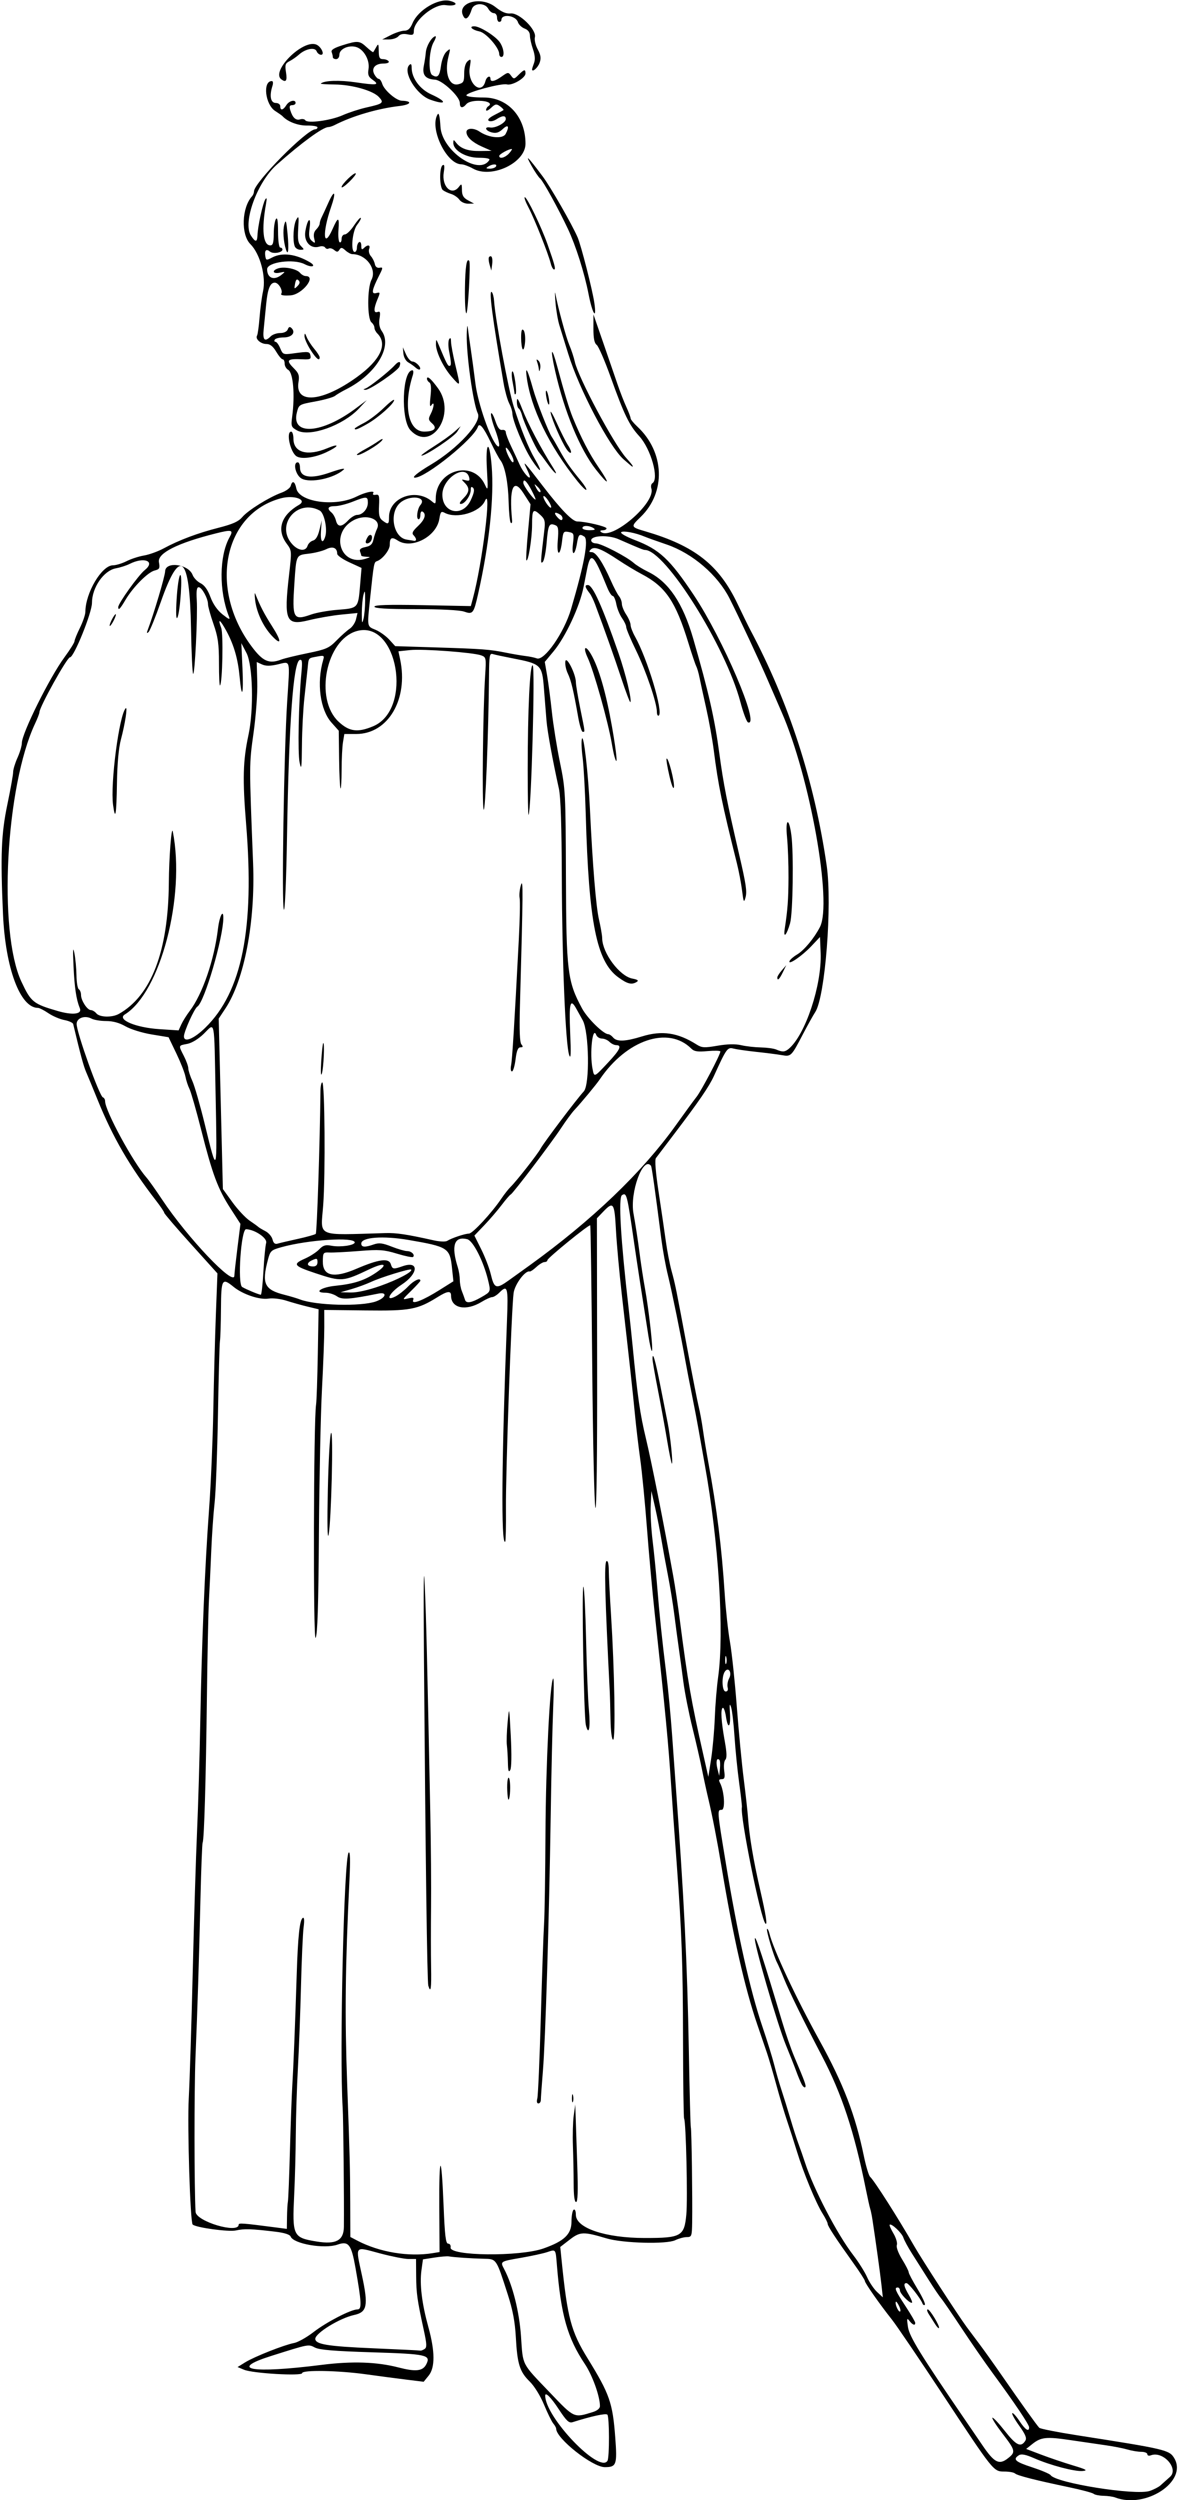 <?xml version="1.0" encoding="UTF-8" standalone="no"?>
<!-- Created with Inkscape (http://www.inkscape.org/) -->

<svg
   xmlns:dc="http://purl.org/dc/elements/1.1/"
   xmlns:cc="http://creativecommons.org/ns#"
   xmlns:rdf="http://www.w3.org/1999/02/22-rdf-syntax-ns#"
   xmlns:svg="http://www.w3.org/2000/svg"
   xmlns="http://www.w3.org/2000/svg"
   xmlns:sodipodi="http://sodipodi.sourceforge.net/DTD/sodipodi-0.dtd"
   xmlns:inkscape="http://www.inkscape.org/namespaces/inkscape"
   id="svg4198"
   version="1.1"
   inkscape:version="0.91 r13725"
   width="504.375"
   height="1069.688"
   viewBox="0 0 504.375 1069.688"
   sodipodi:docname="ComicCharacter367.svg">
  <defs
     id="defs4202" />
  <sodipodi:namedview
     pagecolor="#ffffff"
     bordercolor="#666666"
     borderopacity="1"
     objecttolerance="10"
     gridtolerance="10"
     guidetolerance="10"
     inkscape:pageopacity="0"
     inkscape:pageshadow="2"
     inkscape:window-width="1600"
     inkscape:window-height="837"
     id="namedview4200"
     showgrid="false"
     inkscape:zoom="1.2527023"
     inkscape:cx="252.1875"
     inkscape:cy="810.24837"
     inkscape:window-x="-8"
     inkscape:window-y="-8"
     inkscape:window-maximized="1"
     inkscape:current-layer="svg4198" />
  <path
     style="fill:#000000"
     d="m 477.444,1068.582 c -0.915,-0.35 -3.161,-0.667 -4.991,-0.703 -1.83,-0.037 -3.729,-0.421 -4.219,-0.855 -0.49,-0.434 -5.32,-1.718 -10.734,-2.853 -14.421,-3.024 -21.915,-4.939 -22.922,-5.858 -0.49,-0.447 -2.521,-0.812 -4.514,-0.812 -4.719,0 -4.552,0.208 -26.57,-33.168 -9.906,-15.016 -19.631,-29.346 -21.612,-31.844 -5.358,-6.76 -11.57,-15.626 -11.57,-16.512 0,-0.428 -2.223,-3.882 -4.939,-7.674 -7.57,-10.568 -10.998,-15.806 -10.998,-16.805 0,-0.5 -0.988,-2.483 -2.196,-4.406 -2.837,-4.519 -8.208,-17.512 -10.939,-26.466 -1.18,-3.867 -3.08,-9.773 -4.223,-13.125 -1.143,-3.352 -3.227,-10.312 -4.63,-15.469 -1.404,-5.156 -3.199,-11.273 -3.989,-13.594 -0.791,-2.32 -2.663,-7.805 -4.161,-12.188 -5.357,-15.671 -10.346,-37.669 -15.309,-67.5 -1.859,-11.174 -3.946,-21.924 -5.643,-29.062 -0.797,-3.352 -2.029,-9.047 -2.739,-12.656 -0.71,-3.609 -2.547,-11.625 -4.082,-17.812 -1.535,-6.188 -3.284,-15.047 -3.886,-19.688 -0.603,-4.641 -1.492,-11.18 -1.976,-14.531 -0.484,-3.352 -1.329,-9.68 -1.877,-14.062 -0.548,-4.383 -1.781,-11.977 -2.739,-16.875 -0.958,-4.898 -2.229,-11.859 -2.824,-15.469 -0.595,-3.609 -1.796,-9.727 -2.668,-13.594 l -1.587,-7.031 -0.298,6.094 c -0.164,3.352 0.194,10.102 0.796,15 0.602,4.898 1.471,13.547 1.931,19.219 1.047,12.904 2.097,22.997 3.953,37.969 0.799,6.445 1.918,18.258 2.488,26.25 0.569,7.992 1.207,16.852 1.417,19.688 3.698,49.93 5.06,77.274 5.742,115.312 0.319,17.789 0.705,32.555 0.858,32.814 0.312,0.526 0.733,30.755 0.565,40.546 -0.103,5.984 -0.229,6.328 -2.308,6.328 -1.21,0 -3.425,0.596 -4.922,1.325 -3.712,1.807 -22.424,1.314 -29.441,-0.776 -9.907,-2.951 -11.295,-2.903 -15.762,0.547 l -4.043,3.122 0.568,5.625 c 2.504,24.773 4.032,30.515 11.228,42.187 9.353,15.171 10.642,18.874 11.754,33.75 0.87,11.642 0.512,12.656 -4.465,12.656 -5.316,0 -20.842,-12.263 -20.842,-16.462 0,-0.404 -0.555,-1.4 -1.234,-2.214 -0.679,-0.814 -2.458,-4.433 -3.954,-8.043 -1.577,-3.807 -4.156,-7.972 -6.14,-9.918 -4.288,-4.206 -5.302,-7.439 -5.936,-18.928 -0.366,-6.632 -1.316,-11.676 -3.442,-18.281 -5.031,-15.627 -4.738,-15.198 -10.451,-15.331 -5.31,-0.123 -12.501,-0.61 -14.781,-1.001 -0.773,-0.132 -3.586,0.099 -6.251,0.515 l -4.845,0.756 -0.636,4.626 c -0.828,6.017 0.168,14.261 2.927,24.232 2.907,10.506 2.949,17.449 0.128,20.922 l -2.105,2.591 -7.5,-0.924 c -4.125,-0.508 -11.93,-1.538 -17.344,-2.289 -11.773,-1.632 -27.188,-1.905 -27.188,-0.482 0,1.334 -21.101,0.118 -24.843,-1.431 l -2.813,-1.165 3.281,-2.032 c 3.926,-2.431 16.738,-7.491 20.923,-8.263 1.641,-0.303 5.377,-2.398 8.302,-4.657 5.63,-4.347 16.049,-9.718 18.854,-9.719 1.895,-8.4e-4 1.751,-2.935 -0.877,-17.813 -1.771,-10.024 -2.958,-11.558 -7.674,-9.908 -5.641,1.973 -18.886,-0.315 -20.097,-3.471 -0.324,-0.844 -2.702,-1.598 -6.456,-2.048 -10.321,-1.237 -13.348,-1.334 -16.96,-0.542 -3.14,0.688 -17.034,-1.201 -18.514,-2.518 -1.071,-0.952 -2.338,-41.987 -1.673,-54.169 0.394,-7.219 1.157,-31.477 1.694,-53.906 0.537,-22.43 1.368,-49.43 1.845,-60 0.477,-10.57 1.103,-31.875 1.391,-47.344 0.637,-34.269 1.955,-65.966 3.779,-90.938 0.754,-10.312 1.563,-29.297 1.799,-42.188 0.236,-12.891 0.73,-31.311 1.097,-40.934 L 93.101,544.852 81.707,532.229 C 75.44,525.287 70.312,519.299 70.312,518.922 c 0,-0.377 -1.582,-2.73 -3.516,-5.23 C 55.558,499.161 48.294,486.641 41.808,470.625 c -1.984,-4.898 -4.204,-10.272 -4.934,-11.942 -1.092,-2.498 -2.484,-7.656 -5.537,-20.518 -0.138,-0.579 -1.83,-1.35 -3.761,-1.712 -1.931,-0.362 -5.016,-1.681 -6.855,-2.931 C 18.882,432.272 16.875,431.25 16.261,431.25 8.645,431.25 2.311,414.301 1.285,391.182 0.16,365.823 0.523,356.795 3.18,344.073 4.525,337.634 5.625,331.457 5.625,330.347 c 0,-1.11 0.834,-3.857 1.854,-6.104 1.02,-2.248 1.864,-5.101 1.875,-6.341 0.038,-4.215 11.887,-28.038 18.231,-36.655 2.36,-3.205 4.303,-6.309 4.319,-6.896 0.016,-0.588 1.067,-3.178 2.335,-5.756 1.268,-2.578 2.31,-5.645 2.314,-6.814 0.033,-8.129 7.024,-19.904 11.817,-19.904 1.281,0 3.894,-0.793 5.807,-1.763 1.913,-0.969 5.281,-2.063 7.485,-2.43 2.204,-0.367 6.001,-1.742 8.438,-3.056 6.607,-3.563 14.513,-6.531 23.5,-8.823 6.082,-1.551 8.548,-2.664 10.166,-4.587 2.427,-2.884 11.514,-8.533 16.761,-10.42 1.934,-0.695 3.71,-2.003 3.948,-2.905 0.653,-2.484 1.788,-1.968 2.399,1.09 1.179,5.896 16.782,8.011 25.758,3.491 3.75,-1.888 7.978,-2.775 7.196,-1.509 -0.396,0.64 -9e-5,0.924 1.032,0.741 1.458,-0.259 1.641,0.346 1.427,4.702 -0.194,3.936 0.118,5.275 1.468,6.298 2.467,1.87 2.808,1.691 2.808,-1.474 0,-8.37 11.483,-12.568 18.359,-6.712 1.502,1.279 1.641,1.184 1.641,-1.129 0,-12.367 16.067,-16.893 21.089,-5.94 1.294,2.822 1.348,2.39 0.828,-6.59 -0.691,-11.934 1.047,-13.271 2.023,-1.557 1.122,13.475 -0.987,33.439 -5.788,54.785 -1.9,8.448 -2.262,8.906 -6.004,7.602 -1.86,-0.648 -9.958,-1.064 -20.726,-1.064 -12.406,0 -17.673,-0.313 -17.673,-1.049 0,-0.754 5.806,-0.936 20.637,-0.648 l 20.637,0.401 0.906,-3.363 c 4.009,-14.889 8.16,-48.533 5.138,-41.643 -2.145,4.89 -12.13,7.829 -17.264,5.081 -1.467,-0.785 -1.775,-0.431 -2.26,2.608 -1.218,7.617 -11.876,13.148 -17.824,9.251 -2.591,-1.698 -3.407,-1.241 -3.407,1.905 0,2.186 -3.159,6.167 -5.519,6.953 -1.234,0.411 -1.312,0.841 -2.902,16.014 -1.288,12.294 -1.377,11.788 2.342,13.342 1.813,0.757 4.45,2.64 5.859,4.183 l 2.563,2.805 17.344,0.542 c 20.138,0.629 23.121,0.853 30.036,2.25 2.816,0.569 6.597,1.214 8.402,1.433 1.805,0.219 3.973,0.673 4.818,1.008 3.183,1.265 11.693,-10.955 14.676,-21.073 5.733,-19.446 7.619,-29.813 5.652,-31.06 -2.077,-1.317 -2.457,-0.959 -3.114,2.93 -0.919,5.439 -2.361,5.579 -1.72,0.166 0.514,-4.337 0.415,-4.611 -1.811,-5.036 -2.177,-0.416 -2.389,-0.138 -2.822,3.7 -0.777,6.894 -2.422,6.894 -1.868,-4e-5 0.411,-5.114 0.239,-6.129 -1.123,-6.652 -2.585,-0.992 -2.999,-0.138 -3.646,7.518 -0.337,3.99 -1.076,7.695 -1.642,8.234 -1.028,0.979 -1.003,0.453 0.642,-13.446 0.468,-3.952 0.25,-4.855 -1.583,-6.562 -3.212,-2.992 -3.647,-2.507 -3.647,4.068 0,5.811 -1.643,16.059 -2.446,15.256 -0.213,-0.213 0.101,-5.699 0.698,-12.19 l 1.086,-11.802 -3.048,-4.75 c -4.319,-6.731 -6.152,-2.354 -4.856,11.599 0.093,0.999 -0.156,1.493 -0.552,1.096 -0.397,-0.397 -0.809,-4.378 -0.916,-8.848 -0.202,-8.412 -1.613,-15.531 -3.56,-17.971 -0.617,-0.773 -2.484,-4.249 -4.149,-7.724 -3.082,-6.433 -4.82,-8.491 -5.484,-6.496 -1.695,5.084 -22.322,21.72 -26.932,21.72 -1.535,0 1.162,-2.202 6.847,-5.59 11.527,-6.87 21.889,-18.147 20.089,-21.865 -2.015,-4.162 -4.96,-25.196 -4.753,-33.951 0.073,-3.094 0.276,-4.359 0.452,-2.812 0.175,1.547 0.73,5.555 1.233,8.906 0.503,3.352 1.414,10.102 2.025,15 1.053,8.444 6.349,23.708 9.223,26.581 1.605,1.605 1.184,-1.595 -0.967,-7.342 -1.071,-2.864 -1.775,-5.727 -1.562,-6.363 0.212,-0.636 1.027,0.742 1.811,3.062 1.009,2.985 1.877,4.138 2.969,3.943 0.849,-0.152 1.543,0.293 1.543,0.988 0,0.695 0.998,3.35 2.217,5.9 1.22,2.55 2.899,6.161 3.733,8.024 1.392,3.111 4.362,6.597 4.362,5.119 0,-0.347 -0.654,-1.98 -1.453,-3.63 -1.767,-3.651 -1.093,-2.916 7.078,7.708 7.762,10.093 12.618,15.073 14.695,15.073 3.461,0 12.493,2.127 12.493,2.942 0,0.444 -0.703,0.808 -1.562,0.808 -0.859,0 -1.305,0.258 -0.99,0.573 4.293,4.293 23.733,-12.205 21.748,-18.457 -0.287,-0.905 -0.083,-1.916 0.453,-2.248 2.963,-1.831 -0.625,-14.636 -5.638,-20.12 -4.299,-4.702 -6.439,-9.126 -12.275,-25.372 -2.501,-6.961 -5.18,-13.125 -5.954,-13.697 -0.999,-0.739 -1.404,-2.78 -1.395,-7.031 l 0.013,-5.99 4.218,12.188 c 2.32,6.703 5.079,14.719 6.131,17.812 1.052,3.094 2.734,7.413 3.738,9.599 1.004,2.186 1.825,4.365 1.825,4.842 0,0.478 1.285,2.064 2.855,3.526 11.751,10.938 12.383,28.111 1.425,38.701 -4.332,4.186 -4.299,4.284 2.048,6.142 21.114,6.182 31.518,14.356 39.434,30.983 2.198,4.617 4.671,9.66 5.496,11.207 16.491,30.937 27.468,64.779 32.688,100.781 2.43,16.761 -0.65,56.267 -4.889,62.713 -0.884,1.344 -3.259,5.607 -5.277,9.474 -4.97,9.521 -5.095,9.645 -9.04,8.953 -1.833,-0.321 -6.708,-0.945 -10.833,-1.385 -4.125,-0.441 -8.573,-1.082 -9.885,-1.425 -2.544,-0.666 -3.013,-0.007 -8.319,11.67 -2.079,4.576 -6.517,11.05 -17.15,25.018 -3.758,4.937 -7.228,9.515 -7.71,10.172 -0.56,0.763 -0.139,6.051 1.167,14.643 1.124,7.397 2.506,16.823 3.072,20.948 0.566,4.125 1.666,9.82 2.445,12.656 1.617,5.886 1.919,7.38 6.927,34.219 2.02,10.828 4.135,21.586 4.7,23.906 0.565,2.32 1.376,6.75 1.804,9.844 0.427,3.094 1.477,9.422 2.333,14.062 3.64,19.743 5.716,36.358 6.97,55.781 0.449,6.961 1.467,16.34 2.261,20.841 0.794,4.502 2.115,16.947 2.935,27.656 0.82,10.709 2.163,24.744 2.985,31.19 0.822,6.445 1.643,13.828 1.824,16.406 0.556,7.923 2.28,18.21 5.132,30.619 2.557,11.127 3.277,15.712 2.318,14.753 -2.047,-2.047 -10.937,-46.046 -10.067,-49.822 0.089,-0.385 -0.434,-5.026 -1.163,-10.312 -0.728,-5.287 -1.627,-14.218 -1.996,-19.846 -0.37,-5.628 -1.036,-11.324 -1.48,-12.656 -0.603,-1.809 -0.724,-1.169 -0.481,2.527 0.405,6.153 -0.844,7.315 -1.703,1.585 -0.349,-2.325 -0.973,-4.018 -1.388,-3.761 -0.974,0.602 -0.651,5.793 0.894,14.367 0.865,4.805 0.936,7.123 0.238,7.821 -0.548,0.548 -0.772,2.635 -0.501,4.656 0.401,2.991 0.204,3.663 -1.071,3.663 -1.192,0 -1.358,0.389 -0.7,1.641 1.832,3.485 2.318,11.484 0.698,11.484 -1.987,0 -1.987,-9.4e-4 1.778,22.82 5.014,30.394 10.425,54.555 15.675,69.993 2.017,5.93 4.299,13.312 5.071,16.406 0.772,3.094 2.176,7.945 3.119,10.781 0.943,2.836 2.646,8.32 3.785,12.188 1.138,3.867 2.702,8.719 3.475,10.781 0.773,2.062 2.022,5.648 2.776,7.969 3.667,11.29 13.739,30.592 20.664,39.603 2.276,2.961 4.938,7.191 5.915,9.4 0.977,2.209 2.893,5.059 4.259,6.335 l 2.482,2.318 -0.626,-5.625 c -0.55,-4.943 -2.339,-17.862 -3.831,-27.656 -0.275,-1.805 -0.698,-3.863 -0.941,-4.573 -0.243,-0.711 -1.089,-4.507 -1.882,-8.438 -4.983,-24.714 -10.256,-40.694 -18.812,-57.009 -7.514,-14.328 -14.109,-27.765 -16.247,-33.105 -1.136,-2.836 -2.474,-5.927 -2.975,-6.868 -1.399,-2.632 -4.74,-13.884 -4.264,-14.36 0.232,-0.232 0.691,0.652 1.021,1.965 1.76,7.014 11.267,27.313 21.374,45.64 10.328,18.727 15.415,31.958 19.055,49.56 0.906,4.383 2.116,8.391 2.688,8.906 1.793,1.617 12.049,17.712 18.816,29.531 3.308,5.777 18.781,29.629 22.503,34.688 1.328,1.805 3.849,5.18 5.602,7.5 1.753,2.32 5.966,8.227 9.362,13.125 8.443,12.18 15.168,21.569 16.138,22.529 0.444,0.44 7.768,1.886 16.276,3.213 37.947,5.92 39.436,6.272 41.534,9.823 5.828,9.867 -12.206,21.799 -25.34,16.767 z m 14.838,-2.786 c 1.753,-0.594 3.82,-1.66 4.593,-2.37 0.773,-0.71 2.605,-2.349 4.07,-3.642 3.936,-3.477 -2.962,-11.229 -8.203,-9.218 -0.82,0.315 -1.492,0.105 -1.492,-0.465 0,-0.571 -1.163,-1.038 -2.584,-1.038 -1.421,0 -4.058,-0.435 -5.859,-0.967 -1.801,-0.532 -6.017,-1.357 -9.369,-1.835 -3.352,-0.477 -10.156,-1.47 -15.122,-2.206 -10.308,-1.528 -12.591,-1.295 -16.298,1.661 l -2.654,2.116 6.49,2.461 c 3.57,1.353 9.654,3.412 13.522,4.574 5.728,1.721 6.51,2.167 4.219,2.402 -3.334,0.343 -13.932,-2.446 -20.901,-5.501 -3.498,-1.534 -5.387,-1.908 -6.401,-1.269 -2.8,1.766 -1.677,2.809 5.563,5.165 4.028,1.311 7.614,2.828 7.969,3.371 2.197,3.369 36.396,8.813 42.458,6.76 z m -232.182,-12.891 c 0.878,-1.42 0.831,-18.914 -0.053,-19.75 -0.695,-0.657 -6.641,0.631 -14.894,3.228 -1.538,0.484 -2.611,-0.523 -5.917,-5.552 -3.337,-5.076 -5.798,-7.535 -5.798,-5.794 0,9.215 23.202,33.466 26.662,27.868 z m 171.493,-1.097 c 3.347,-2.633 3.197,-3.302 -2.361,-10.54 -2.657,-3.46 -4.608,-6.515 -4.335,-6.787 0.273,-0.273 2.685,2.29 5.361,5.695 4.873,6.201 6.859,7.14 8.749,4.138 0.699,-1.111 0.067,-2.664 -2.594,-6.368 -1.936,-2.694 -3.288,-5.13 -3.004,-5.414 0.283,-0.283 1.657,1.211 3.054,3.321 2.51,3.792 4.164,4.877 4.164,2.729 0,-1.193 -6.266,-10.507 -15.655,-23.268 -3.225,-4.383 -9.21,-13.031 -13.301,-19.219 -4.091,-6.188 -8.003,-11.89 -8.694,-12.673 -0.691,-0.782 -3.114,-4.368 -5.384,-7.969 -2.27,-3.6 -5.481,-8.667 -7.136,-11.258 -1.654,-2.592 -3.302,-5.639 -3.662,-6.772 -0.637,-2.007 -5.154,-6.249 -5.881,-5.522 -0.2,0.2 0.541,1.897 1.647,3.771 1.106,1.874 1.75,4.086 1.432,4.916 -0.335,0.874 0.61,3.44 2.246,6.1 1.554,2.525 2.825,5.015 2.825,5.532 0,0.517 1.698,3.735 3.773,7.151 2.075,3.416 3.494,6.467 3.153,6.78 -0.341,0.313 -0.799,0.069 -1.018,-0.541 -0.773,-2.157 -5.932,-8.733 -6.851,-8.733 -1.419,0 -1.128,1.436 1.036,5.103 1.082,1.834 1.637,3.335 1.232,3.335 -1.252,0 -5.075,-4.008 -5.075,-5.32 0,-0.684 -0.422,-1.243 -0.938,-1.243 -1.606,0 -1.071,1.29 3.281,7.917 2.32,3.533 4.219,6.782 4.219,7.222 0,1.295 -1.106,0.918 -2.474,-0.842 -1.108,-1.427 -1.194,-1.091 -0.655,2.578 0.605,4.126 5.421,11.942 24.84,40.312 3,4.383 6.171,9.023 7.047,10.312 5.108,7.517 7.151,8.553 10.96,5.557 z m -31.224,-57.396 c -0.704,-1.137 -1.897,-3.016 -2.65,-4.176 -0.754,-1.16 -0.978,-2.109 -0.498,-2.109 0.951,0 5.387,7.394 4.793,7.988 -0.2,0.2 -0.94,-0.566 -1.644,-1.702 z m -146.54,37.637 c 1.884,-0.583 3.047,-1.556 3.047,-2.549 0,-4.182 -3.226,-13.163 -6.477,-18.031 -7.45,-11.157 -10.189,-20.81 -11.94,-42.093 -0.6,-7.287 -0.385,-6.998 -4.255,-5.731 -1.71,0.56 -6.634,1.63 -10.941,2.378 -9.24,1.604 -9.149,1.543 -7.364,4.929 3.624,6.875 6.453,18.177 7.172,28.657 0.88,12.826 0.066,11.231 12.242,23.973 10.692,11.188 10.302,11.01 18.516,8.467 z m -116.035,-20.197 c 12.989,-1.637 23.595,-1.276 32.829,1.117 7.461,1.933 10.416,1.585 11.918,-1.405 1.989,-3.96 0.187,-4.352 -23.324,-5.081 -16.105,-0.499 -22.43,-1.027 -24.382,-2.036 -2.839,-1.468 -2.402,-1.552 -18.584,3.552 -18.678,5.891 -8.734,7.67 21.543,3.854 z m 43.958,-6.755 c 1.076,-0.682 1.025,-1.999 -0.321,-8.189 -2.805,-12.903 -3.192,-15.653 -3.249,-23.079 l -0.056,-7.266 -3.198,0 c -1.759,0 -7.281,-1.087 -12.272,-2.415 -11.102,-2.955 -10.5,-3.706 -7.653,9.552 2.753,12.822 2.198,15.609 -3.345,16.806 C 145.49,991.836 135,998.266 135,1000.715 c 0,2.363 5.227,3.216 24.844,4.055 10.828,0.463 19.898,0.908 20.156,0.99 0.258,0.082 1.046,-0.217 1.751,-0.664 z M 385,986.787 c -0.591,-1.251 -1.222,-2.127 -1.404,-1.946 -0.582,0.582 0.876,4.221 1.691,4.221 0.432,0 0.303,-1.024 -0.288,-2.276 z m -199.73,-22.726 2.926,-0.474 -0.113,-19.091 c -0.138,-23.251 0.912,-23.904 1.828,-1.137 0.536,13.326 0.932,16.641 1.983,16.641 0.728,0 1.191,0.726 1.038,1.629 -0.622,3.679 29.577,4.002 39.753,0.425 8.916,-3.134 12.003,-6.088 12.003,-11.485 0,-2.486 0.422,-4.782 0.938,-5.1 0.544,-0.336 0.938,0.579 0.938,2.181 0,5.68 12.632,9.927 29.531,9.928 15.605,0 16.891,-0.726 17.764,-10.037 0.625,-6.67 -0.143,-39.771 -0.953,-41.082 -0.219,-0.355 -0.428,-15.769 -0.463,-34.255 -0.062,-32.039 -0.539,-45.261 -2.705,-74.86 -0.528,-7.219 -1.161,-15.867 -1.406,-19.219 -0.245,-3.352 -0.681,-9.68 -0.968,-14.062 -1.2,-18.317 -2.379,-30.661 -7.028,-73.594 -1.005,-9.281 -2.505,-25.734 -3.332,-36.562 -0.827,-10.828 -2.123,-24.117 -2.88,-29.531 -0.756,-5.414 -1.78,-14.062 -2.274,-19.219 -0.915,-9.541 -2.221,-21.462 -5.644,-51.485 -1.053,-9.238 -2.171,-21.578 -2.484,-27.422 -0.627,-11.693 -1.088,-12.354 -5.448,-7.803 l -2.703,2.822 0.099,63.038 c 0.06,38.221 -0.233,62.185 -0.744,60.871 -0.464,-1.192 -1.079,-28.809 -1.366,-61.373 -0.287,-32.563 -0.664,-59.348 -0.838,-59.522 -0.498,-0.498 -18.345,14.008 -18.345,14.91 0,0.444 -0.553,0.808 -1.229,0.808 -0.676,0 -2.25,0.949 -3.498,2.109 -1.247,1.16 -2.524,2.027 -2.836,1.926 -1.864,-0.602 -6.394,5.433 -6.908,9.202 -0.912,6.692 -3.42,77.001 -3.284,92.062 0.069,7.641 -0.071,14.089 -0.312,14.33 -1.836,1.836 -1.537,-35.391 0.758,-94.551 0.563,-14.505 0.274,-15.545 -3.317,-11.953 -1.031,1.031 -2.402,1.877 -3.047,1.879 -0.645,0.002 -2.648,0.905 -4.453,2.006 -6.724,4.103 -13.125,2.812 -13.125,-2.648 0,-2.18 -1.524,-2.016 -5.76,0.62 -8.643,5.379 -11.776,5.958 -30.996,5.719 l -17.537,-0.217 0.016,7.422 c 0.009,4.082 -0.438,16.031 -0.994,26.555 -0.555,10.523 -1.144,38.346 -1.308,61.829 -0.217,31.075 -0.604,43.195 -1.422,44.531 -1.079,1.763 -0.88,-93.343 0.21,-99.92 0.217,-1.309 0.547,-11.002 0.733,-21.54 l 0.339,-19.16 -4.688,-1.127 c -2.578,-0.62 -6.678,-1.766 -9.11,-2.547 -2.474,-0.794 -5.846,-1.189 -7.651,-0.896 -3.795,0.616 -11.026,-1.815 -14.951,-5.026 -4.925,-4.03 -5.311,-3.364 -5.397,9.316 -0.043,6.316 -0.238,12.539 -0.434,13.828 -0.196,1.289 -0.583,15.576 -0.862,31.75 -0.278,16.173 -0.921,33.048 -1.427,37.5 -0.507,4.452 -1.156,13.789 -1.443,20.75 -0.287,6.961 -0.733,16.453 -0.991,21.094 -0.258,4.641 -0.649,23.414 -0.869,41.719 -0.42,34.926 -1.181,60.769 -1.819,61.801 -0.208,0.336 -0.623,10.932 -0.922,23.546 -0.668,28.143 -1.258,46.966 -2.148,68.403 -0.569,13.728 -0.541,56.319 0.043,66.08 0.246,4.11 18.449,9.512 18.449,5.475 0,-0.786 1.683,-0.661 15.703,1.166 l 4.922,0.642 0.072,-5.041 c 0.04,-2.773 0.214,-5.789 0.389,-6.702 0.174,-0.913 0.567,-10.828 0.873,-22.031 0.306,-11.204 0.755,-23.534 0.997,-27.402 0.476,-7.591 1.213,-26.132 1.9,-47.812 0.514,-16.208 1.269,-23.25 2.58,-24.06 0.644,-0.398 0.767,0.937 0.367,3.997 -0.33,2.527 -0.834,13.876 -1.12,25.22 -0.285,11.344 -0.881,27.164 -1.324,35.156 -0.443,7.992 -0.846,20.648 -0.896,28.125 -0.05,7.477 -0.36,19.132 -0.689,25.901 -0.861,17.72 -0.532,18.403 9.657,20.061 8.263,1.345 11.554,-0.442 11.618,-6.305 0.125,-11.596 -0.23,-46.303 -0.522,-50.907 -1.425,-22.519 0.567,-107.247 2.568,-109.219 0.643,-0.634 0.753,3.162 0.338,11.719 -1.812,37.364 -2.037,57.919 -0.961,87.656 1.097,30.312 1.24,35.918 1.29,50.367 l 0.051,14.742 3.047,1.591 c 9.451,4.937 21.919,6.999 32.222,5.33 z m 60.348,-29.608 c -0.004,-4.254 -0.146,-11.531 -0.316,-16.172 -0.17,-4.641 -0.012,-10.547 0.351,-13.125 l 0.66,-4.688 0.166,5.156 c 0.091,2.836 0.4,12.223 0.687,20.859 0.368,11.104 0.219,15.703 -0.509,15.703 -0.665,0 -1.033,-2.742 -1.038,-7.734 z m -15.565,-36.562 c 0.321,-1.16 1.001,-16.875 1.512,-34.922 0.51,-18.047 1.133,-35.977 1.382,-39.844 0.25,-3.867 0.522,-21.375 0.605,-38.906 0.138,-29.186 1.913,-64.737 3.297,-66.031 0.313,-0.293 0.315,5.374 0.004,12.593 -0.311,7.219 -0.788,27.891 -1.06,45.938 -0.665,44.131 -2.248,95.977 -3.339,109.38 -0.49,6.018 -0.89,11.608 -0.89,12.422 0,0.814 -0.471,1.479 -1.047,1.479 -0.634,0 -0.816,-0.833 -0.463,-2.109 z m 14.818,-0.234 c 0.019,-1.547 0.229,-2.066 0.467,-1.154 0.238,0.912 0.222,2.178 -0.035,2.812 -0.257,0.635 -0.451,-0.112 -0.432,-1.658 z m -61.485,-48.047 c -0.499,-1.667 -1.193,-53.904 -1.866,-140.391 -0.236,-30.32 -0.11,-41.639 0.344,-30.938 0.657,15.485 0.965,28.147 2.385,97.969 0.267,13.148 0.408,31.078 0.313,39.844 -0.095,8.766 -0.088,20.262 0.016,25.547 0.182,9.249 -0.149,11.457 -1.192,7.969 z m 34.029,-80.625 c -0.451,-3.694 -0.301,-7.964 0.291,-8.33 0.403,-0.249 0.732,1.682 0.732,4.29 0,3.9 -0.702,6.672 -1.023,4.04 z m 0.051,-14.766 c -0.05,-2.578 -0.25,-5.953 -0.443,-7.5 -0.193,-1.547 -0.046,-5.977 0.326,-9.844 0.674,-7.001 0.68,-6.976 1.349,5.948 0.412,7.95 0.321,13.58 -0.234,14.531 -0.675,1.156 -0.93,0.356 -0.998,-3.135 z m 43.934,-18.516 c -0.09,-4.77 -0.228,-9.938 -0.306,-11.484 -2.112,-41.462 -2.47,-55.592 -1.422,-56.24 0.596,-0.368 0.966,1.105 0.985,3.919 0.017,2.48 0.449,11.048 0.961,19.04 1.493,23.339 2.003,53.438 0.905,53.438 -0.573,0 -1.025,-3.494 -1.122,-8.672 z m -10.555,2.409 c -0.869,-3.541 -1.857,-60.001 -1.036,-59.214 0.354,0.339 0.867,10.675 1.139,22.969 0.272,12.293 0.817,25.727 1.211,29.852 0.715,7.49 -0.086,11.393 -1.314,6.394 z M 140.369,637.5 c 0.277,-12.633 0.893,-23.602 1.369,-24.375 1.078,-1.753 0.11,38.249 -1.055,43.594 -0.499,2.289 -0.621,-5.198 -0.314,-19.219 z M 306.045,735 c 0.202,-5.414 0.842,-13.219 1.422,-17.344 2.688,-19.098 0.247,-58.031 -5.703,-90.938 -1.025,-5.672 -2.243,-12.533 -2.705,-15.246 -0.462,-2.713 -1.71,-9.253 -2.773,-14.531 -1.063,-5.279 -2.342,-11.918 -2.843,-14.754 -1.878,-10.632 -5.788,-29.775 -7.468,-36.562 -0.957,-3.867 -2.226,-10.828 -2.82,-15.469 -2.686,-21.004 -4.08,-30.893 -4.418,-31.329 -3.367,-4.356 -9.147,11.365 -7.499,20.395 0.815,4.467 1.964,11.919 2.553,16.56 0.589,4.641 1.649,11.602 2.356,15.469 1.642,8.982 3.572,26.218 3.001,26.79 -0.241,0.241 -0.922,-2.63 -1.514,-6.379 -2.977,-18.853 -4.876,-31.219 -6.229,-40.567 -2.926,-20.222 -3.114,-20.949 -5.092,-19.726 -1.62,1.001 -0.569,18.936 2.832,48.32 0.507,4.383 1.29,11.766 1.74,16.406 2.085,21.518 3.15,28.911 5.671,39.375 2.384,9.895 7.689,36.596 11.734,59.062 0.743,4.125 2.005,12.562 2.804,18.75 3.386,26.198 4.824,34.442 10.018,57.401 l 2.169,9.589 1.198,-7.714 c 0.659,-4.243 1.363,-12.143 1.565,-17.558 z M 285.607,616.172 c -0.924,-5.543 -2.705,-15.28 -3.956,-21.638 -1.252,-6.358 -2.276,-12.229 -2.276,-13.047 0,-3.63 1.199,0.41 3.306,11.137 1.252,6.377 2.7,13.704 3.217,16.282 1.128,5.627 2.332,17.344 1.781,17.344 -0.216,0 -1.148,-4.535 -2.073,-10.078 z m 22.428,136.863 c -1.16,-1.16 -1.611,0.74 -0.878,3.695 l 0.773,3.114 0.32,-3.137 c 0.176,-1.725 0.079,-3.378 -0.215,-3.672 z m 3.512,-31.064 c -0.256,-0.979 0.034,-2.711 0.643,-3.851 1.377,-2.572 -0.396,-5.182 -1.902,-2.8 -1.425,2.254 -1.128,8.43 0.406,8.43 0.833,0 1.147,-0.655 0.853,-1.779 z m -0.585,-12.969 c -0.238,-0.912 -0.448,-0.393 -0.467,1.154 -0.019,1.547 0.175,2.293 0.432,1.658 0.257,-0.635 0.272,-1.9 0.035,-2.812 z M 160.94,556.853 c 4.306,-1.516 5.122,-4.176 1.029,-3.353 -12.374,2.488 -15.509,2.692 -17.706,1.153 -1.199,-0.84 -3.388,-1.528 -4.863,-1.528 -5.267,0 -2.029,-2.331 4.111,-2.96 8.109,-0.83 12.676,-2.317 17.671,-5.754 5.256,-3.616 3.453,-4.413 -3.02,-1.335 -11.276,5.361 -11.915,5.408 -23.121,1.684 -9.322,-3.098 -9.877,-3.86 -4.522,-6.212 2.206,-0.969 4.958,-2.745 6.116,-3.948 1.727,-1.794 2.695,-2.075 5.391,-1.57 3.716,0.697 9.848,-0.195 9.848,-1.433 0,-2.437 -20.047,-1.133 -31.406,2.044 -4.426,1.238 -4.749,1.543 -5.784,5.476 -2.683,10.192 -1.452,12.747 7.19,14.913 2.32,0.582 5.273,1.464 6.562,1.961 6.733,2.596 26.118,3.11 32.503,0.862 z m 27.297,-4.927 5.894,-3.7 -0.61,-5.753 c -0.903,-8.516 -1.697,-9.026 -18.55,-11.924 -10.953,-1.883 -20.284,-1.182 -20.284,1.526 0,1.614 1.505,1.722 5.343,0.384 2.257,-0.787 3.768,-0.603 7.675,0.938 2.675,1.054 5.667,1.917 6.649,1.917 1.831,0 3.425,1.596 2.508,2.513 -0.282,0.282 -3.383,-0.354 -6.891,-1.414 -5.616,-1.697 -7.554,-1.834 -16.222,-1.143 -5.414,0.431 -11.109,0.723 -12.656,0.649 -2.687,-0.129 -2.815,0.039 -2.87,3.758 -0.093,6.328 4.66,7.379 14.41,3.188 9.494,-4.081 13.837,-4.677 14.682,-2.015 0.72,2.27 1.048,2.329 5.096,0.918 7.084,-2.47 6.783,3.163 -0.421,7.877 -5.25,3.435 -7.374,7.522 -2.619,5.039 1.463,-0.764 3.899,-2.692 5.413,-4.285 2.4,-2.524 5.215,-3.834 5.215,-2.426 0,0.258 -1.793,2.222 -3.984,4.364 -3.881,3.794 -3.915,3.877 -1.288,3.233 2.157,-0.529 2.59,-0.384 2.165,0.724 -0.793,2.066 4.101,0.183 11.345,-4.365 z m 17.841,3.105 c 4.086,-2.345 4.076,-2.322 2.928,-7.149 -1.945,-8.171 -6.447,-17.039 -8.973,-17.673 -5.561,-1.396 -6.951,2.771 -4.018,12.04 0.473,1.495 0.86,3.901 0.86,5.347 0,1.446 0.388,3.598 0.861,4.782 0.474,1.184 1.091,2.887 1.373,3.784 0.523,1.667 2.713,1.312 6.97,-1.131 z m -93.294,-11.046 c 0.303,-5.543 0.833,-11.026 1.179,-12.185 0.603,-2.021 -4.916,-5.769 -8.601,-5.842 -2.152,-0.043 -3.748,23.482 -1.676,24.707 1.787,1.057 6.909,3.192 7.977,3.326 0.314,0.039 0.818,-4.464 1.121,-10.007 z m 50.031,6.222 c 7.471,-2.635 14.073,-6.129 13.21,-6.993 -0.511,-0.511 -12.901,3.302 -17.119,5.268 -2.062,0.961 -5.859,2.356 -8.438,3.099 l -4.688,1.351 4.378,0.098 c 2.721,0.061 7.512,-1.007 12.656,-2.821 z m 63.849,-8.722 c 26.829,-19.339 48.378,-39.97 62.712,-60.041 3.696,-5.176 7.69,-10.642 8.874,-12.147 2.088,-2.653 10.187,-18.076 10.187,-19.399 0,-0.361 -2.45,-0.434 -5.444,-0.162 -4.288,0.389 -5.774,0.163 -6.998,-1.061 -9.82,-9.82 -27.688,-3.824 -39.186,13.148 -1.522,2.246 -7.821,9.844 -10.884,13.129 -1.124,1.206 -3.645,4.628 -5.601,7.605 -4.263,6.488 -20.669,28.101 -21.665,28.54 -0.387,0.171 -2.143,2.209 -3.902,4.529 -1.759,2.32 -5.098,6.205 -7.419,8.632 l -4.22,4.414 2.943,5.899 c 1.619,3.244 3.447,8.008 4.062,10.586 1.5,6.285 2.297,6.55 7.812,2.6 2.597,-1.861 6.526,-4.683 8.731,-6.273 z m -126.322,4.376 c 0.017,-0.902 0.611,-6.267 1.32,-11.922 l 1.289,-10.282 -4.259,-6.584 c -5.399,-8.346 -7.72,-14.56 -12.526,-33.537 -2.125,-8.389 -4.391,-16.308 -5.037,-17.597 -0.646,-1.289 -1.429,-3.686 -1.741,-5.327 -0.312,-1.641 -2.063,-6.094 -3.893,-9.897 l -3.326,-6.914 -7.257,-1.197 c -4.029,-0.664 -8.999,-2.205 -11.174,-3.463 -2.606,-1.507 -5.372,-2.266 -8.265,-2.266 -2.391,0 -5.203,-0.458 -6.249,-1.017 -2.895,-1.55 -6.414,-0.307 -6.414,2.265 0,3.682 9.753,30.908 11.251,31.408 C 44.579,469.703 45,470.441 45,471.171 c 0,4.121 12,26.227 17.771,32.736 0.914,1.031 3.907,5.25 6.651,9.375 10.827,16.279 30.832,37.356 30.921,32.578 z m 35.594,-5.839 c 0,-1.632 -0.278,-1.728 -2.314,-0.8 -2.579,1.175 -2.304,2.655 0.495,2.655 1.188,0 1.82,-0.644 1.82,-1.855 z M 127.5,530.094 c 3.867,-0.85 7.329,-1.819 7.693,-2.153 0.515,-0.474 1.782,-38.874 2.022,-61.301 0.021,-1.934 0.367,-3.516 0.769,-3.516 1.074,0 1.373,39.476 0.397,52.553 -1.042,13.963 -3.673,12.784 26.62,11.924 4.752,-0.135 9.065,0.514 20.824,3.132 2.43,0.541 4.961,0.636 5.625,0.211 1.856,-1.188 7.585,-3.102 9.332,-3.118 1.567,-0.014 9.779,-8.88 13.907,-15.014 1.214,-1.805 2.958,-4.018 3.875,-4.919 2.625,-2.58 11.635,-14.072 12.912,-16.468 1.329,-2.494 15.39,-21.099 18.478,-24.45 2.622,-2.845 2.272,-25.571 -0.469,-30.453 -0.833,-1.483 -2.064,-3.698 -2.737,-4.922 -2.591,-4.714 -3.175,-2.443 -2.624,10.196 0.401,9.203 0.289,11.693 -0.434,9.609 -1.549,-4.465 -3.03,-40.254 -3.143,-75.938 -0.069,-21.873 -0.483,-34.532 -1.241,-37.969 -2.719,-12.338 -4.902,-24.284 -5.31,-29.062 -0.242,-2.836 -0.74,-9.059 -1.106,-13.829 -0.779,-10.159 -1.214,-10.578 -13.422,-12.926 -3.817,-0.734 -7.632,-1.554 -8.477,-1.823 -1.354,-0.43 -1.547,0.662 -1.617,9.123 -0.202,24.496 -1.583,59.144 -2.29,57.423 -0.768,-1.869 -0.312,-42.726 0.64,-57.426 0.481,-7.433 0.416,-7.771 -1.657,-8.551 -3.313,-1.246 -24.978,-2.857 -30.538,-2.27 l -4.942,0.521 0.723,3.394 c 3.638,17.082 -5.121,31.988 -18.795,31.988 l -5.08,0 -0.581,3.516 c -0.32,1.934 -0.586,7.277 -0.591,11.875 -0.006,4.598 -0.216,8.154 -0.466,7.903 -0.251,-0.251 -0.525,-5.911 -0.608,-12.578 l -0.152,-12.122 -3.091,-3.462 c -4.892,-5.48 -6.43,-16.961 -3.586,-26.77 0.569,-1.961 0.392,-2.066 -2.545,-1.506 -3.97,0.757 -3.623,0.325 -4.113,5.133 -0.23,2.258 -0.846,7.902 -1.368,12.543 -0.523,4.641 -0.998,13.711 -1.056,20.156 -0.089,9.928 -0.242,11.074 -1,7.5 -0.86,-4.058 -0.422,-25.887 0.77,-38.322 0.461,-4.813 0.324,-5.895 -0.707,-5.551 -2.753,0.918 -4.642,26.889 -5.44,74.811 -0.318,19.066 -0.898,32.749 -1.358,32.036 -1.017,-1.576 0.029,-67.468 1.414,-89.023 1.199,-18.663 1.575,-17.208 -4.116,-15.906 -3.198,0.732 -5.069,0.73 -6.684,-0.006 l -2.243,-1.022 0.241,8.601 c 0.136,4.853 -0.558,14.32 -1.594,21.726 -1.893,13.542 -1.891,12.796 -0.195,55.84 0.985,25.005 -3.758,49.849 -11.85,62.066 l -2.88,4.348 0.896,36.458 0.896,36.458 4.085,5.648 c 2.247,3.106 5.561,6.65 7.366,7.876 1.805,1.225 3.492,2.443 3.75,2.707 0.258,0.263 1.597,1.059 2.975,1.769 1.379,0.71 2.764,2.315 3.078,3.567 0.402,1.601 1.049,2.133 2.181,1.793 0.885,-0.266 4.773,-1.179 8.641,-2.029 z m 10.026,-75.876 c 0.26,-4.125 0.642,-7.676 0.849,-7.891 0.693,-0.72 0.198,10.674 -0.566,13.047 -0.443,1.376 -0.56,-0.753 -0.282,-5.156 z m 81.292,1.641 c 0.498,-2.426 1.436,-17.659 3.308,-53.73 0.443,-8.54 0.605,-16.578 0.359,-17.864 -0.246,-1.285 0.003,-3.79 0.553,-5.567 0.99,-3.2 0.945,2.193 -0.429,51.993 -0.281,10.172 -0.079,15.311 0.636,16.172 0.801,0.965 0.705,1.262 -0.406,1.262 -1.059,0 -1.629,1.4 -2.098,5.156 -0.354,2.836 -1.051,5.156 -1.548,5.156 -0.497,0 -0.666,-1.16 -0.375,-2.578 z m 7.12,-126.492 c 0,-25.727 0.949,-45.408 2.153,-44.664 1.098,0.679 -0.637,62.731 -1.789,63.969 -0.2,0.215 -0.363,-8.472 -0.363,-19.305 z M 92.307,468.057 c -0.653,-33.119 -0.139,-30.5 -5.047,-25.737 -2.324,2.256 -5.128,3.966 -7.111,4.338 -3.846,0.721 -3.793,0.525 -1.399,5.217 1.031,2.021 1.875,4.384 1.875,5.251 0,0.866 0.784,3.309 1.743,5.428 0.958,2.119 3.338,10.392 5.287,18.384 5.415,22.197 5.347,22.383 4.652,-12.88 z M 260.394,454.597 c 5.071,-5.409 6.001,-7.409 3.445,-7.409 -0.81,0 -2.106,-0.633 -2.879,-1.406 -0.773,-0.773 -2.233,-1.406 -3.244,-1.406 -1.011,0 -2.109,-0.707 -2.441,-1.572 -1.571,-4.095 -2.867,8.068 -1.557,14.617 0.721,3.607 0.6,3.659 6.676,-2.823 z m 77.237,-5.769 c 7.13,-5.854 14.301,-27.309 13.739,-41.11 l -0.277,-6.808 -3.75,3.965 c -3.957,4.183 -10.063,8.35 -9.292,6.34 0.244,-0.637 1.666,-1.88 3.158,-2.761 3.06,-1.807 7.405,-7.018 9.872,-11.836 5.329,-10.41 -4.298,-64.299 -16.423,-91.93 -1.471,-3.352 -4.126,-9.469 -5.9,-13.594 -3.484,-8.101 -12.286,-26.915 -16.381,-35.014 -5.096,-10.08 -15.909,-19.35 -26.952,-23.106 -4.102,-1.395 -8.302,-2.897 -9.333,-3.336 -3.914,-1.669 -9.346,-2.698 -10.126,-1.918 -0.452,0.452 2.137,1.933 5.878,3.362 10.5,4.012 14.974,8.182 25.156,23.449 12.597,18.887 28.589,56.343 23.304,54.581 -0.597,-0.199 -2.079,-4.124 -3.292,-8.721 -6.28,-23.799 -32.213,-65.078 -40.883,-65.078 -0.653,0 -2.475,-0.743 -11.286,-4.601 -4.388,-1.922 -11.719,-1.621 -11.719,0.481 0,0.719 0.914,1.308 2.032,1.308 2.208,0 13.222,5.708 16.25,8.421 1.031,0.924 3.773,2.605 6.094,3.735 8.783,4.278 14.881,13.318 19.319,28.639 6.548,22.608 9.168,34.127 11.19,49.205 1.71,12.748 3.349,21.107 8.363,42.656 3.09,13.281 3.541,16.308 2.814,18.886 -0.667,2.364 -0.836,2.021 -1.455,-2.949 -0.385,-3.094 -1.386,-8.367 -2.226,-11.719 -6.375,-25.46 -7.977,-33.277 -9.891,-48.281 -0.592,-4.641 -2.075,-12.867 -3.295,-18.281 -1.22,-5.414 -2.506,-11.306 -2.857,-13.094 -0.351,-1.788 -0.969,-3.897 -1.373,-4.688 -0.404,-0.79 -1.902,-5.234 -3.329,-9.875 -5.49,-17.855 -9.758,-24.144 -20.045,-29.531 -2.461,-1.289 -6.955,-3.996 -9.986,-6.015 -7.23,-4.816 -10.292,-5.985 -11.78,-4.498 -0.892,0.892 -0.797,1.138 0.444,1.138 1.767,0 4.738,4.444 8.149,12.188 1.249,2.836 2.819,5.822 3.489,6.636 0.67,0.814 1.221,2.291 1.224,3.281 0.004,0.991 0.844,3.067 1.869,4.614 1.024,1.547 1.865,3.538 1.869,4.425 0.004,0.887 0.85,3.115 1.882,4.951 5.319,9.469 12.259,32.546 10.176,33.833 -0.441,0.272 -0.802,-0.457 -0.802,-1.621 0,-3.798 -4.652,-17.481 -8.935,-26.28 -2.305,-4.735 -4.19,-9.208 -4.19,-9.939 0,-0.731 -0.808,-2.464 -1.794,-3.85 -0.987,-1.386 -2.089,-4.088 -2.448,-6.004 C 263.523,256.568 262.832,255 262.348,255 c -0.485,0 -1.527,-1.582 -2.317,-3.516 -6.041,-14.792 -7.133,-15.727 -8.755,-7.5 -0.636,3.223 -1.281,6.492 -1.434,7.266 -1.654,8.35 -7.707,21.293 -12.846,27.466 l -3.744,4.497 1.001,5.815 c 0.55,3.198 1.472,10.245 2.048,15.659 0.576,5.414 2.134,15.117 3.463,21.562 2.341,11.354 2.42,12.872 2.546,48.75 0.143,40.757 0.651,44.906 6.924,56.521 2.292,4.243 9.163,10.979 11.2,10.979 0.495,0 1.424,0.633 2.066,1.406 1.576,1.899 5.191,1.769 12.354,-0.444 8.59,-2.653 15.349,-1.651 23.439,3.475 2.208,1.399 3.287,1.459 8.906,0.497 4.242,-0.727 7.656,-0.802 10.144,-0.225 2.062,0.479 5.859,0.91 8.438,0.959 2.578,0.049 5.531,0.451 6.562,0.894 2.661,1.143 3.664,1.099 5.288,-0.234 z M 264.608,418.079 c -9.192,-6.76 -12.511,-23.425 -13.806,-69.329 -0.284,-10.055 -0.898,-21.183 -1.364,-24.73 -0.467,-3.547 -0.581,-7.133 -0.254,-7.969 0.768,-1.962 2.676,14.846 3.393,29.887 1.17,24.52 2.594,41.927 3.891,47.536 0.74,3.2 1.354,6.786 1.365,7.969 0.061,6.331 7.47,16.244 12.903,17.263 2.258,0.424 2.828,0.836 1.935,1.402 -2.189,1.387 -4.058,0.917 -8.063,-2.028 z m 68.205,0.149 c 0,-0.459 0.865,-1.83 1.921,-3.047 l 1.921,-2.213 -1.477,3.047 c -1.453,2.998 -2.366,3.852 -2.366,2.213 z M 335.98,397.5 c 1.271,-8.332 1.578,-12.491 1.628,-22.061 0.03,-5.655 -0.254,-13.403 -0.63,-17.218 -0.789,-7.987 0.809,-8.802 1.852,-0.945 1.033,7.787 0.663,33.501 -0.543,37.748 -1.458,5.135 -2.958,6.745 -2.307,2.476 z m -49.374,-65.539 c -0.891,-3.82 -1.431,-7.135 -1.2,-7.366 0.728,-0.728 3.492,9.983 3.148,12.199 -0.193,1.245 -0.993,-0.738 -1.948,-4.833 z m -23.501,-8.218 c -0.277,-0.941 -0.787,-3.399 -1.133,-5.461 -1.546,-9.226 -7.74,-31.298 -10.339,-36.839 -2.135,-4.554 -1.092,-5.767 1.37,-1.594 3.318,5.623 6.503,16.615 9.07,31.296 2.067,11.823 2.553,17.761 1.031,12.599 z m -15.561,-16.946 c -1.977,-11.306 -3.012,-15.651 -4.434,-18.627 -0.768,-1.608 -1.243,-3.928 -1.054,-5.156 0.409,-2.664 4.5,5.4 4.516,8.902 0.005,1.095 0.849,6.144 1.875,11.221 2.171,10.741 2.093,9.987 1.035,9.987 -0.457,0 -1.329,-2.848 -1.938,-6.328 z m 18.509,-16.478 c -3.043,-9.195 -7.118,-20.685 -11.241,-31.694 -0.702,-1.874 -1.724,-3.983 -2.272,-4.688 -2.123,-2.729 -2.33,-3.625 -0.836,-3.625 2.077,0 6.148,9.055 13.157,29.265 3.061,8.825 5.779,20.097 5.028,20.848 -0.203,0.203 -1.928,-4.346 -3.835,-10.107 z M 87.904,439.726 c 15.707,-15.299 21.137,-42.398 17.471,-87.184 -1.565,-19.117 -1.357,-27.014 0.999,-38.011 2.345,-10.943 1.889,-29.915 -0.845,-35.144 l -2.199,-4.206 0.488,10.769 c 0.518,11.412 -0.282,13.824 -1.219,3.675 -0.708,-7.667 -2.468,-13.764 -5.678,-19.662 -2.714,-4.986 -3.87,-5.674 -2.213,-1.317 0.965,2.537 0.532,23.615 -0.506,24.653 -0.248,0.248 -0.451,-4.057 -0.451,-9.567 0,-8.272 -0.409,-11.187 -2.344,-16.726 -1.289,-3.69 -2.344,-7.499 -2.344,-8.466 0,-2.487 -2.64,-7.29 -4.008,-7.291 -0.811,-9e-4 -1.049,1.579 -0.812,5.391 0.43,6.919 -0.828,32.4 -1.563,31.664 -0.307,-0.307 -0.71,-9.057 -0.895,-19.443 -0.559,-31.374 -4.64,-34.963 -12.914,-11.361 -2.303,6.568 -4.67,12.384 -5.26,12.925 -0.79,0.723 -0.885,0.488 -0.36,-0.893 2.598,-6.831 7.382,-22.937 7.45,-25.078 0.14,-4.408 9.994,-3.112 11.765,1.548 0.478,1.256 2.002,2.846 3.387,3.532 1.694,0.839 3.088,2.783 4.256,5.936 1.118,3.017 2.971,5.668 5.2,7.439 2.762,2.194 3.316,2.384 2.739,0.938 -4.341,-10.873 -4.227,-25.988 0.255,-34.003 1.755,-3.138 1.006,-3.342 -5.917,-1.605 -16.489,4.135 -25.06,8.469 -24.34,12.308 0.489,2.604 0.266,3.034 -1.846,3.564 -2.915,0.732 -9.24,7.095 -12.457,12.532 -2.363,3.994 -3.117,4.745 -3.117,3.106 0,-1.611 8.619,-13.622 11.36,-15.83 4.695,-3.783 -0.248,-5.791 -6.485,-2.635 -1.392,0.705 -4.046,1.555 -5.897,1.889 -5.181,0.936 -10.228,8.235 -10.228,14.79 0,4.222 -7.714,23.29 -9.421,23.29 -1.25,0 -13.079,21.277 -13.079,23.525 0,0.479 -0.842,2.662 -1.871,4.852 -12.582,26.767 -15.87,88.981 -5.835,110.402 4.093,8.737 5.051,9.51 15.58,12.564 6.377,1.85 10.48,1.352 9.447,-1.147 -1.527,-3.695 -2.288,-8.728 -2.719,-18.008 -0.335,-7.19 -0.235,-8.706 0.369,-5.625 0.455,2.32 0.859,6.62 0.897,9.554 0.038,2.934 0.491,5.596 1.007,5.915 0.516,0.319 0.938,1.413 0.938,2.432 0,2.371 2.669,6.474 4.212,6.474 0.651,0 1.709,0.633 2.351,1.406 1.418,1.709 6.752,1.839 9.622,0.234 13.887,-7.762 21.195,-26.881 21.408,-56.014 0.08,-10.949 1.153,-24.822 1.703,-22.033 5.481,27.758 -5.298,68.857 -20.527,78.27 -3.528,2.18 4.597,5.632 14.815,6.294 l 8.189,0.531 1.166,-2.559 c 0.641,-1.407 2.263,-3.997 3.603,-5.755 5.46,-7.159 10.554,-22.012 12.108,-35.309 0.601,-5.138 2.287,-8.506 2.287,-4.568 0,8.482 -8.104,36.151 -11.136,38.025 -1.268,0.783 -5.739,10.685 -5.739,12.71 0,2.821 4.209,1.122 9.154,-3.694 z M 48.412,344.426 c -1.241,-9.051 2.624,-38.587 5.414,-41.377 0.891,-0.891 -0.268,6.656 -2.052,13.357 -0.957,3.597 -1.569,10.296 -1.698,18.577 -0.214,13.796 -0.694,16.522 -1.665,9.442 z m -1.471,-76.769 c 0,-0.516 0.603,-1.992 1.34,-3.281 0.737,-1.289 1.34,-1.922 1.34,-1.406 0,0.516 -0.603,1.992 -1.34,3.281 -0.737,1.289 -1.34,1.922 -1.34,1.406 z m 28.681,-11.25 c 0.305,-5.156 0.975,-9.797 1.489,-10.312 1.179,-1.183 0.054,16.078 -1.187,18.213 -0.534,0.919 -0.648,-2.059 -0.303,-7.9 z m 84.139,54.345 c 17.213,-7.213 10.516,-45.761 -7.074,-40.716 -13.103,3.758 -18.134,29.037 -7.714,38.761 4.561,4.256 8.16,4.732 14.788,1.955 z m -39.332,-28.549 c 1.335,-0.508 6.406,-1.736 11.269,-2.729 7.955,-1.625 9.199,-2.171 12.399,-5.441 1.957,-1.999 4.487,-4.252 5.624,-5.005 1.137,-0.754 2.355,-2.579 2.707,-4.056 l 0.64,-2.686 -6.926,0.681 c -3.809,0.374 -10.084,1.463 -13.943,2.419 -9.745,2.414 -10.7,0.235 -8.453,-19.277 1.207,-10.476 1.204,-10.511 -1.018,-13.516 -4.385,-5.931 -2.41,-12.126 5.285,-16.577 3.741,-2.164 -2.032,-4.31 -7.626,-2.834 -24.714,6.519 -31.133,38.614 -12.676,63.381 4.811,6.456 7.472,7.637 12.717,5.643 z m -4.079,-10.218 c -3.648,-3.905 -6.462,-9.894 -7.1,-15.109 -0.284,-2.32 -0.264,-3.586 0.044,-2.812 2.088,5.247 3.876,8.695 7.185,13.856 4.194,6.54 4.127,8.623 -0.13,4.065 z m 39.989,-15.109 c 0,-4.203 -0.132,-4.636 -0.716,-2.344 -0.394,1.547 -0.716,5.133 -0.716,7.969 0,4.203 0.132,4.636 0.716,2.344 0.394,-1.547 0.716,-5.133 0.716,-7.969 z m -23.099,6.049 c 2.256,-0.798 7.372,-1.704 11.368,-2.014 8.744,-0.678 8.738,-0.672 9.547,-10.269 l 0.643,-7.64 -5.212,-2.386 c -2.867,-1.312 -5.212,-2.958 -5.212,-3.657 0,-2.573 -1.896,-3.367 -4.7,-1.967 -1.469,0.733 -4.786,1.583 -7.37,1.889 -5.593,0.662 -5.43,0.329 -6.263,12.776 -1.007,15.039 -0.492,15.989 7.2,13.268 z m 23.321,-23.862 c 2.249,-0.72 2.258,-0.754 0.234,-0.844 -1.16,-0.051 -2.109,-0.27 -2.109,-0.486 0,-0.216 -0.234,-1.002 -0.52,-1.748 -0.361,-0.94 0.35,-1.53 2.319,-1.923 2.136,-0.427 2.979,-1.213 3.406,-3.174 0.312,-1.434 1.006,-3.516 1.542,-4.627 2.01,-4.164 -4.618,-6.583 -10.038,-3.665 -10.246,5.518 -5.717,19.952 5.167,16.466 z m 0.014,-7.266 c 0.007,-0.387 0.407,-1.324 0.887,-2.082 1.08,-1.708 2.347,-0.64 1.588,1.339 -0.561,1.461 -2.501,2.044 -2.475,0.744 z m -24.89,1.742 c 0.31,-0.976 1.358,-1.982 2.33,-2.236 1.165,-0.305 2.104,-1.857 2.756,-4.554 l 0.988,-4.092 -0.328,4.453 c -0.336,4.57 0.702,5.992 1.815,2.486 1.037,-3.267 -0.416,-10.11 -2.369,-11.155 -9.772,-5.23 -19.157,6.419 -11.676,14.491 2.606,2.812 5.691,3.101 6.483,0.607 z M 178.125,230.812 c 0,-0.412 -0.487,-1.237 -1.082,-1.832 -0.818,-0.818 -0.36,-1.757 1.875,-3.845 2.98,-2.784 3.75,-5.16 2.02,-6.229 -0.516,-0.319 -0.938,0.289 -0.938,1.351 0,1.062 -0.33,1.93 -0.734,1.93 -1.186,0 -0.647,-4.43 0.743,-6.104 3.002,-3.618 -4.692,-4.453 -8.681,-0.942 -4.879,4.294 -2.983,14.87 2.823,15.751 1.412,0.214 2.884,0.453 3.271,0.53 0.387,0.077 0.703,-0.197 0.703,-0.61 z m 75.938,-4.875 c -1.843,-1.191 -4.688,-1.191 -4.688,0 0,0.516 1.371,0.931 3.047,0.923 2.312,-0.011 2.708,-0.234 1.641,-0.923 z m -105,-3.281 c 1.211,-1.289 2.942,-2.344 3.846,-2.344 2.343,0 4.591,-2.558 4.591,-5.223 0,-2.759 -0.504,-2.79 -6.562,-0.402 -2.616,1.031 -6.007,1.875 -7.535,1.875 -3.006,0 -3.546,1.008 -1.464,2.736 0.723,0.6 1.575,2.128 1.893,3.396 0.738,2.939 2.445,2.926 5.23,-0.038 z m 90.817,-2.438 c -2.339,-1.482 -3.011,-0.875 -1.221,1.103 1.138,1.258 1.894,1.551 2.135,0.829 0.205,-0.615 -0.206,-1.484 -0.914,-1.933 z m -38.357,-6.124 c 1.447,-3.078 1.75,-4.634 1.041,-5.344 -0.709,-0.709 -1.001,-0.461 -1.001,0.853 0,2.398 -2.545,6.021 -4.229,6.021 -0.853,0 -0.508,-0.803 0.991,-2.301 2.722,-2.722 2.894,-4.471 0.661,-6.708 -1.563,-1.565 -1.546,-1.618 0.35,-1.123 1.597,0.417 1.9,0.172 1.531,-1.237 -1.555,-5.948 -11.408,0.355 -11.461,7.331 -0.061,8.02 8.677,9.827 12.118,2.507 z m 33.269,0.176 c -0.884,-1.35 -1.819,-2.243 -2.077,-1.986 -0.258,0.258 0.255,1.573 1.139,2.923 0.884,1.35 1.819,2.243 2.077,1.986 0.258,-0.258 -0.255,-1.573 -1.139,-2.923 z m -7.091,-4.276 c -2.166,-4.155 -3.638,-5.532 -3.638,-3.404 0,1.248 4.314,7.159 5.225,7.159 0.204,0 -0.51,-1.69 -1.587,-3.755 z m 2.525,-1.658 c -1.62,-1.547 -1.645,-1.522 -0.571,0.571 0.618,1.204 1.38,1.933 1.694,1.618 0.314,-0.314 -0.191,-1.3 -1.123,-2.19 z m -10.567,-12.165 c -0.849,-2.342 -3.096,-5.52 -3.096,-4.38 0,1.492 2.265,6.005 3.017,6.013 0.371,0.004 0.406,-0.731 0.079,-1.633 z M 343.248,891.792 c -0.532,-0.994 -1.563,-3.455 -2.291,-5.471 -0.728,-2.015 -2.716,-7.039 -4.418,-11.164 -3.686,-8.936 -14.055,-44.634 -13.319,-45.854 0.467,-0.774 3.664,9.02 11.605,35.542 1.544,5.156 3.876,11.906 5.183,15 4.799,11.361 5.275,12.686 4.746,13.215 -0.297,0.297 -0.975,-0.273 -1.506,-1.267 z M 247.357,206.039 c -12.258,-15.256 -20.185,-31.527 -21.879,-44.906 -0.634,-5.009 0.473,-2.883 2.745,5.273 1.516,5.443 6.726,18.715 8.096,20.625 0.37,0.516 1.836,3.047 3.258,5.625 2.665,4.83 4.551,7.53 9.219,13.191 1.487,1.803 2.495,3.486 2.242,3.739 -0.254,0.254 -1.91,-1.343 -3.682,-3.547 z m -118.216,-1.263 c -2.57,-1.394 -3.882,-6.964 -1.641,-6.964 0.516,0 0.938,1.004 0.938,2.23 0,4.301 4.591,5.043 12.968,2.094 4.139,-1.457 6.592,-1.979 5.782,-1.23 -4.043,3.737 -14.255,5.927 -18.047,3.87 z m 125.983,-3.878 c -6.823,-8.686 -13.496,-24.798 -17.392,-41.992 -2.279,-10.056 -1.631,-11.375 0.92,-1.875 2.867,10.676 5.086,17.971 6.556,21.562 3.588,8.765 7.19,15.717 11.051,21.328 5.247,7.627 4.556,8.221 -1.135,0.976 z m -20.634,-2.382 c -1.573,-2.191 -3.264,-4.458 -3.757,-5.038 -1.317,-1.545 -6.448,-12.733 -7.183,-15.663 -0.348,-1.386 -1.007,-2.751 -1.466,-3.035 -0.459,-0.283 -0.813,-1.65 -0.788,-3.038 0.035,-1.906 0.58,-1.147 2.229,3.102 2.504,6.452 8.098,17.055 13.479,25.547 2.322,3.664 0.47,2.282 -2.514,-1.875 z m -6.887,-1.836 c -3.352,-5.106 -8.228,-16.837 -8.228,-19.793 0,-0.917 -0.615,-2.856 -1.366,-4.308 -0.751,-1.452 -1.827,-5.334 -2.391,-8.625 -4.85,-28.292 -6.402,-40.262 -5.056,-38.979 0.436,0.416 0.883,2.168 0.994,3.893 0.486,7.593 6.108,37.793 8.384,45.039 2.935,9.34 6.387,17.906 9.02,22.379 3.669,6.233 2.667,6.525 -1.357,0.394 z m 39.37,-0.16 c -6.103,-5.395 -19.066,-30.096 -23.674,-45.113 -1.424,-4.641 -3.123,-10.125 -3.776,-12.188 -0.653,-2.062 -1.414,-6.492 -1.692,-9.844 -0.278,-3.352 -0.302,-5.039 -0.053,-3.75 1.25,6.47 4.581,18.714 6.005,22.069 0.884,2.083 1.924,5.247 2.311,7.031 1.468,6.763 16.652,35.205 21.967,41.147 2.623,2.932 3.289,3.884 2.642,3.776 -0.129,-0.021 -1.807,-1.429 -3.73,-3.129 z m -140.036,-1.3 c -2.684,-1.792 -4.551,-10.533 -2.25,-10.533 0.516,0 0.944,1.371 0.952,3.047 0.028,5.944 6.011,7.599 14.558,4.028 5.531,-2.311 5.029,-0.821 -0.608,1.803 -4.938,2.299 -10.583,3.037 -12.652,1.655 z m 25.875,-0.699 c 0,-0.231 1.582,-1.274 3.516,-2.317 1.934,-1.043 4.552,-2.634 5.819,-3.535 1.267,-0.901 1.97,-1.094 1.562,-0.428 -1.231,2.008 -10.897,7.578 -10.897,6.28 z m 32.812,-3.41 c 3.352,-2.118 7.337,-4.956 8.857,-6.308 l 2.763,-2.458 -1.466,2.335 c -1.403,2.236 -13.363,10.263 -15.311,10.275 -0.516,0.004 1.805,-1.726 5.156,-3.844 z m 56.845,0.924 c -2.177,-3.334 -6.03,-12.156 -6.689,-15.316 -0.323,-1.547 0.845,0.362 2.594,4.242 1.75,3.88 3.943,8.218 4.874,9.639 0.931,1.421 1.458,2.818 1.172,3.104 -0.286,0.286 -1.164,-0.465 -1.951,-1.67 z m -66.756,-7.977 c -4.211,-4.544 -3.493,-25.62 0.874,-25.62 0.45,0 0.519,0.949 0.152,2.109 -4.162,13.169 -1.912,24.165 4.938,24.126 4.263,-0.024 5.652,-1.436 3.393,-3.448 -1.672,-1.49 -1.755,-1.975 -0.687,-4.037 1.515,-2.925 1.744,-5.96 0.283,-3.75 -0.639,0.967 -0.745,-0.238 -0.34,-3.858 0.389,-3.475 0.232,-5.486 -0.463,-5.915 -0.578,-0.358 -1.052,-1.072 -1.052,-1.588 0,-1.523 1.81,0.038 4.749,4.095 8.022,11.074 -2.892,27.549 -11.848,17.886 z m -48.537,0.098 c -2.498,-1.401 -2.63,-1.772 -2.083,-5.873 1.244,-9.334 0.439,-18.829 -1.698,-20.025 -0.837,-0.468 -1.522,-1.674 -1.522,-2.68 0,-1.006 -0.38,-1.828 -0.845,-1.828 -0.465,0 -1.716,-1.477 -2.781,-3.281 -1.361,-2.308 -2.607,-3.281 -4.197,-3.281 -2.436,0 -4.863,-2.186 -3.992,-3.595 0.294,-0.475 0.777,-3.974 1.075,-7.775 0.297,-3.801 0.96,-8.797 1.472,-11.102 1.395,-6.281 -1.209,-16.067 -5.387,-20.245 -4.13,-4.13 -3.727,-15.648 0.717,-20.517 0.447,-0.49 0.813,-1.418 0.813,-2.062 0,-3.708 22.604,-26.578 26.268,-26.578 0.506,0 0.92,-0.373 0.92,-0.829 0,-0.456 -2.004,-0.799 -4.453,-0.762 -3.888,0.059 -8.37,-1.656 -10.547,-4.034 -0.258,-0.282 -1.648,-1.263 -3.089,-2.18 -4.304,-2.74 -5.454,-12.82 -1.463,-12.82 0.537,0 0.644,0.89 0.256,2.109 -1.373,4.308 -0.77,7.266 1.484,7.266 1.042,0 1.875,0.625 1.875,1.406 0,1.969 1.209,1.751 2.595,-0.469 1.211,-1.939 3.968,-2.59 3.968,-0.938 0,0.516 -0.661,0.938 -1.469,0.938 -1.09,0 -1.303,0.544 -0.823,2.109 0.991,3.233 2.39,4.548 4.221,3.967 0.915,-0.29 1.916,-0.12 2.224,0.379 0.906,1.465 10.906,0.119 16.004,-2.155 2.578,-1.15 7.219,-2.656 10.312,-3.347 7.001,-1.563 7.491,-1.982 5.196,-4.445 -2.568,-2.757 -11.509,-5.284 -18.946,-5.355 -3.438,-0.033 -6.108,-0.202 -5.934,-0.376 1.344,-1.344 7.986,-1.581 15.054,-0.536 9.061,1.34 10.33,1.129 7.049,-1.169 -1.726,-1.209 -2.057,-2.114 -1.662,-4.547 0.627,-3.865 -2.129,-8.621 -5.484,-9.463 -3.26,-0.818 -6.991,0.973 -6.991,3.355 0,1.06 -0.62,1.895 -1.406,1.895 -0.773,0 -1.406,-0.387 -1.406,-0.861 0,-0.473 -0.225,-1.447 -0.5,-2.163 -0.351,-0.914 1.002,-1.775 4.536,-2.889 6.609,-2.083 7.409,-2.021 10.463,0.808 1.422,1.318 2.687,2.267 2.811,2.109 0.124,-0.157 0.697,-1.13 1.273,-2.161 0.92,-1.648 1.051,-1.449 1.076,1.641 0.023,2.845 0.376,3.516 1.848,3.516 1.001,0 2.08,0.422 2.399,0.938 0.336,0.544 -0.577,0.938 -2.174,0.938 -3.622,0 -5.347,2.021 -3.952,4.628 0.57,1.064 1.414,1.935 1.877,1.935 0.463,0 1.135,0.949 1.493,2.109 0.847,2.741 5.978,7.175 8.38,7.242 4.699,0.131 4.049,1.661 -0.955,2.249 -9.453,1.111 -20.209,4.274 -27.861,8.192 -0.895,0.458 -2.076,0.834 -2.623,0.834 -2.331,0 -11.399,6.609 -22.1,16.106 -8.359,7.418 -14.679,24.782 -11.041,30.333 1.958,2.988 2.682,2.919 2.801,-0.267 0.143,-3.822 2.288,-13.619 3.335,-15.234 0.637,-0.982 0.734,-0.417 0.323,1.875 C 111.923,98.253 112.623,105 115.758,105 c 1.098,0 1.433,-1.143 1.444,-4.922 0.008,-2.707 0.423,-5.555 0.923,-6.328 0.633,-0.98 0.913,0.656 0.923,5.391 0.008,3.897 0.414,6.797 0.952,6.797 0.516,0 0.938,0.373 0.938,0.828 0,1.342 -4.013,1.996 -5.364,0.874 -1.584,-1.315 -2.373,-0.531 -1.977,1.963 0.292,1.84 0.463,1.871 2.995,0.549 4.262,-2.225 10.076,-1.485 16.057,2.043 2.94,1.735 0.976,2.486 -2.202,0.843 -4.704,-2.433 -16.071,-0.912 -16.071,2.15 0,3.825 2.959,4.982 6.149,2.404 1.742,-1.407 1.71,-1.447 -0.758,-0.92 -2.995,0.639 -3.522,-0.934 -0.622,-1.855 2.666,-0.846 7.914,0.239 9.314,1.926 0.631,0.76 1.728,1.381 2.438,1.381 4.763,0 -1.519,7.938 -6.536,8.258 -2.962,0.189 -4.33,-0.049 -3.937,-0.684 0.838,-1.355 -1.142,-4.762 -2.767,-4.762 -2.015,0 -3.084,2.714 -3.711,9.421 -0.311,3.326 -0.778,8.052 -1.038,10.501 -0.498,4.703 0.421,5.634 3.008,3.047 0.773,-0.773 2.597,-1.406 4.051,-1.406 1.604,0 2.881,-0.615 3.245,-1.563 0.436,-1.137 0.881,-1.282 1.631,-0.532 1.874,1.874 0.105,3.97 -3.352,3.97 -1.79,0 -3.516,0.422 -3.835,0.938 -0.319,0.516 -0.184,0.938 0.3,0.938 0.484,0 1.397,1.251 2.031,2.781 1.102,2.661 1.339,2.755 5.504,2.192 6.737,-0.911 7.07,-0.868 7.447,0.964 0.299,1.45 -0.207,1.692 -3.245,1.55 -6.921,-0.324 -7.462,0.284 -3.644,4.102 1.885,1.885 2.2,2.909 1.749,5.689 -1.552,9.564 10.313,8.486 25.148,-2.285 10.004,-7.263 13.144,-14.036 8.609,-18.571 -0.684,-0.684 -1.243,-1.794 -1.243,-2.468 0,-0.673 -0.57,-1.697 -1.266,-2.275 -1.835,-1.523 -1.836,-14.649 -7.9e-4,-18.198 2.4,-4.641 -2.321,-10.981 -8.176,-10.981 -0.655,0 -1.988,-0.722 -2.962,-1.603 -1.482,-1.341 -1.904,-1.389 -2.58,-0.295 -0.659,1.066 -1.075,1.087 -2.245,0.116 -0.79,-0.656 -1.848,-0.938 -2.35,-0.628 -0.503,0.311 -1.189,0.119 -1.526,-0.426 -0.337,-0.545 -1.441,-0.728 -2.454,-0.406 -3.708,1.177 -6.729,-2.06 -6.026,-6.458 0.876,-5.481 2.577,-6.844 1.841,-1.476 -0.451,3.292 -0.234,4.502 0.987,5.516 1.407,1.168 1.505,1.06 0.97,-1.073 -0.392,-1.562 -0.092,-2.876 0.879,-3.847 0.811,-0.811 1.474,-1.932 1.474,-2.491 0,-0.559 0.367,-1.75 0.816,-2.645 0.449,-0.895 1.734,-3.683 2.855,-6.194 2.746,-6.148 3.509,-4.89 1.159,1.911 -3.809,11.021 -3.267,18.183 0.699,9.218 2.397,-5.418 2.925,-5.318 2.511,0.477 -0.184,2.583 0.041,4.928 0.5,5.212 0.459,0.284 0.835,-0.353 0.835,-1.414 0,-1.083 0.612,-1.93 1.393,-1.93 0.766,0 2.515,-1.696 3.887,-3.769 1.372,-2.073 2.692,-3.572 2.933,-3.331 0.241,0.241 -0.453,1.572 -1.543,2.958 -2.093,2.661 -2.899,11.642 -1.044,11.642 0.516,0 0.938,-0.819 0.938,-1.82 0,-1.001 0.422,-2.08 0.938,-2.399 0.519,-0.321 0.938,0.365 0.938,1.538 0,1.647 0.25,1.868 1.125,0.993 1.625,-1.625 2.924,-1.382 2.234,0.417 -0.325,0.848 0.007,2.219 0.74,3.047 0.733,0.828 1.496,2.349 1.697,3.38 0.23,1.18 0.977,1.769 2.017,1.589 1.544,-0.267 1.535,-0.053 -0.148,3.281 -3.163,6.268 -3.485,8.137 -1.305,7.567 1.796,-0.47 1.824,-0.342 0.575,2.645 -1.705,4.081 -1.687,6.096 0.049,5.43 1.086,-0.417 1.253,0.141 0.828,2.761 -0.361,2.225 -0.044,3.981 0.983,5.448 4.661,6.655 -2.558,18.444 -15.212,24.841 -1.886,0.953 -4.063,2.235 -4.838,2.849 -0.775,0.614 -4.572,1.693 -8.438,2.399 -6.974,1.274 -7.035,1.31 -7.893,4.734 -2.513,10.036 10.707,9.1 25.239,-1.786 l 4.688,-3.512 -3.281,3.514 c -6.85,7.336 -21.214,12.431 -26.573,9.425 z m 0.639,-64.215 c -0.721,-0.721 -1.146,-0.297 -1.487,1.487 -0.436,2.28 -0.348,2.368 1.01,1.01 1.063,-1.063 1.199,-1.776 0.477,-2.497 z m 24.059,63.435 c 0,-0.206 1.793,-1.295 3.984,-2.421 2.191,-1.126 5.988,-4 8.438,-6.388 2.449,-2.387 4.453,-3.914 4.453,-3.394 0,1.503 -6.628,7.417 -11.332,10.113 -4.126,2.364 -5.543,2.898 -5.543,2.09 z m 82.148,-12.868 c -0.782,-3.908 -0.024,-4.665 0.82,-0.82 0.356,1.621 0.452,3.142 0.213,3.381 -0.239,0.239 -0.704,-0.913 -1.033,-2.561 z m -13.752,-2.305 c -0.022,-0.473 -0.389,-2.661 -0.815,-4.864 -0.426,-2.203 -0.465,-4.196 -0.087,-4.429 0.755,-0.467 2.108,8.988 1.389,9.707 -0.245,0.245 -0.464,0.059 -0.487,-0.414 z m -63.709,-2.008 c 1.733,-0.656 10.177,-7.384 12.445,-9.915 1.835,-2.049 2.917,-1.751 2.031,0.558 -0.705,1.837 -12.716,10.065 -14.545,9.964 -1.092,-0.06 -1.079,-0.172 0.069,-0.606 z m 36.813,-4.969 c -3.599,-4.096 -6.792,-10.766 -6.721,-14.038 0.049,-2.268 0.089,-2.253 1.226,0.469 3.185,7.623 3.835,8.906 4.513,8.906 0.894,0 0.873,-1.191 -0.108,-6.262 -0.417,-2.155 -0.405,-4.475 0.026,-5.156 0.544,-0.858 0.792,-0.519 0.806,1.105 0.011,1.289 0.87,5.886 1.908,10.216 2.22,9.26 2.244,9.191 -1.65,4.76 z m 37.377,-2.946 c -0.07,-0.86 -0.401,-2.337 -0.734,-3.281 -0.468,-1.326 -0.343,-1.475 0.548,-0.654 0.635,0.585 0.966,2.062 0.734,3.281 -0.231,1.22 -0.478,1.514 -0.548,0.654 z m -52.79,-0.97 c -0.728,-0.669 -2.149,-1.681 -3.158,-2.249 -1.036,-0.582 -1.941,-2.216 -2.079,-3.75 l -0.243,-2.718 1.37,3.047 c 0.753,1.676 1.971,3.047 2.707,3.047 1.495,0 3.98,2.586 3.218,3.349 -0.27,0.27 -1.086,-0.057 -1.814,-0.726 z m -45.072,-7.7 c -1.418,-2.239 -2.551,-4.861 -2.519,-5.825 0.048,-1.42 0.229,-1.33 0.949,0.469 0.489,1.222 1.939,3.469 3.222,4.994 1.283,1.524 2.332,3.161 2.332,3.637 0,1.865 -1.522,0.615 -3.984,-3.275 z m 90.938,-0.147 C 223.441,149.071 223.125,146.838 223.125,144.5 c 0,-3.004 0.292,-3.958 0.998,-3.252 0.549,0.549 0.865,2.782 0.703,4.963 -0.162,2.181 -0.611,3.644 -0.998,3.252 z m -24.758,-26.104 c 0.129,-9.256 0.748,-13.174 1.851,-11.718 0.651,0.86 -0.55,22.422 -1.249,22.422 -0.413,0 -0.684,-4.817 -0.602,-10.704 z m 52.93,2.498 c -1.766,-9.081 -5.448,-20.708 -8.832,-27.887 -4.069,-8.633 -10.673,-20.615 -11.883,-21.562 -0.659,-0.516 -2.369,-3.047 -3.8,-5.625 -2.842,-5.12 -1.609,-3.93 4.861,4.688 3.342,4.452 12.523,20.447 14.952,26.051 1.516,3.496 6.374,22.51 7.177,28.089 1.113,7.728 -0.809,4.814 -2.474,-3.753 z m -42.398,-12.697 c -0.42,-1.442 -0.502,-2.883 -0.182,-3.203 1.049,-1.049 1.667,0.448 1.303,3.161 l -0.357,2.664 -0.763,-2.622 z m 26.218,-0.375 c -1.073,-4.273 -7.021,-19.253 -9.514,-23.956 -1.298,-2.449 -2.017,-4.449 -1.598,-4.444 0.965,0.011 7.107,12.741 9.722,20.147 3.114,8.821 3.622,10.781 2.795,10.781 -0.424,0 -1.056,-1.138 -1.405,-2.528 z m -113.38,-6.01 c -1.093,-3.417 -1.409,-8.135 -0.716,-10.681 0.65,-2.387 0.865,-1.763 1.416,4.121 0.605,6.454 0.27,9.592 -0.7,6.56 z m 3.755,-1.383 c -0.964,-2.512 -0.566,-9.184 0.682,-11.432 1.031,-1.857 1.135,-1.362 0.806,3.819 -0.298,4.678 -0.043,6.289 1.193,7.524 1.471,1.471 1.454,1.572 -0.27,1.572 -1.013,0 -2.098,-0.667 -2.411,-1.483 z m 70.5,-19.945 c -0.674,-0.957 -2.28,-2.064 -3.569,-2.458 -1.289,-0.395 -2.871,-1.14 -3.516,-1.656 -1.473,-1.178 -1.547,-9.741 -0.092,-10.64 0.781,-0.482 0.916,0.362 0.487,3.043 -0.976,6.102 3.404,10.268 6.503,6.186 1.118,-1.473 1.248,-1.333 1.275,1.376 0.023,2.311 0.633,3.344 2.608,4.416 l 2.578,1.399 -2.525,0.038 c -1.429,0.021 -3.057,-0.718 -3.75,-1.703 z M 146.25,80.047 c 0,-1.211 5.453,-6.469 6.07,-5.852 0.255,0.255 -1.006,1.889 -2.803,3.631 -1.797,1.742 -3.267,2.741 -3.267,2.221 z m 56.265,-7.913 c -1.797,-1.002 -4.01,-1.821 -4.919,-1.821 -6.467,0 -13.887,-15.605 -10.193,-21.437 0.516,-0.815 0.947,1.131 1.186,5.345 0.584,10.33 16.618,21.215 20.943,14.217 0.359,-0.581 -1.373,-0.938 -4.56,-0.938 -5.549,0 -10.941,-3.178 -10.879,-6.411 0.027,-1.413 0.135,-1.42 1.172,-0.07 1.981,2.58 5.077,3.671 10.221,3.603 l 4.984,-0.066 -4.134,-1.834 c -4.136,-1.835 -6.562,-4.096 -6.618,-6.168 -0.049,-1.809 3.083,-1.946 5.595,-0.244 4.006,2.713 9.979,3.253 11.179,1.011 1.738,-3.248 1.126,-4.319 -1.213,-2.122 -1.651,1.551 -2.854,1.928 -4.688,1.468 -2.774,-0.696 -3.423,-2.571 -0.733,-2.115 2.259,0.382 6.705,-2.015 6.705,-3.615 0,-1.624 -1.431,-1.582 -4.026,0.119 -1.147,0.752 -2.595,1.051 -3.219,0.666 -0.744,-0.46 0.064,-1.319 2.353,-2.501 1.917,-0.99 3.666,-1.927 3.886,-2.082 0.22,-0.155 -0.413,-0.88 -1.406,-1.611 -1.6,-1.178 -2.047,-1.104 -3.916,0.642 -1.16,1.084 -2.109,1.501 -2.109,0.926 0,-0.575 0.429,-1.311 0.953,-1.634 1.886,-1.165 -0.205,-2.334 -4.175,-2.334 -2.455,0 -4.508,0.554 -5.216,1.406 -1.63,1.964 -2.812,1.752 -2.812,-0.504 0,-2.726 -7.55,-9.777 -10.649,-9.945 -4.07,-0.221 -5.536,-2.035 -4.765,-5.897 0.367,-1.838 0.749,-4.396 0.849,-5.685 0.208,-2.678 2.267,-6.319 3.935,-6.959 0.657,-0.252 0.405,0.819 -0.601,2.56 -1.953,3.378 -2.371,12.863 -0.617,13.994 2.282,1.472 3.193,0.546 3.774,-3.838 0.353,-2.661 1.344,-5.225 2.383,-6.165 1.73,-1.566 1.752,-1.506 0.814,2.19 -1.776,6.998 0.311,12.757 4.263,11.765 2.208,-0.554 2.489,-1.077 2.489,-4.627 0,-2.552 0.552,-4.461 1.525,-5.268 1.381,-1.146 1.462,-0.895 0.862,2.658 -1.155,6.839 5.046,12.266 6.717,5.878 C 208.354,32.772 210,32.054 210,33.75 c 0,1.491 1.83,1.097 4.833,-1.041 2.632,-1.874 2.842,-1.891 3.986,-0.326 1.141,1.56 1.32,1.54 3.226,-0.365 C 224.435,29.628 225,29.514 225,31.42 c 0,1.955 -5.673,5.299 -7.969,4.698 -2.369,-0.621 -17.333,3.404 -17.339,4.663 -0.003,0.547 3.099,0.938 7.441,0.938 10.343,0 17.867,8.325 17.867,19.768 0,8.201 -14.531,15.081 -22.485,10.647 z M 212.344,71.25 c 0.738,-1.194 -1.434,-1.194 -3.281,0 -1.143,0.739 -1.022,0.911 0.648,0.923 1.13,0.008 2.315,-0.408 2.633,-0.923 z m 5.625,-5.625 c 0.933,-1.031 1.44,-1.875 1.127,-1.875 -1.309,0 -5.346,2.237 -5.346,2.963 0,1.452 2.505,0.806 4.219,-1.088 z m -33.75,-22.973 c -5.967,-2.114 -11.895,-11.913 -8.975,-14.833 0.716,-0.716 1.006,-0.401 1.006,1.094 0,4.494 3.488,9.254 8.412,11.479 6.906,3.121 6.587,4.751 -0.443,2.26 z m -63.75,-8.682 c -4.644,-3.412 9.074,-17.155 14.894,-14.922 2.101,0.806 3.827,4.389 2.114,4.389 -0.736,0 -1.599,-0.678 -1.917,-1.506 -0.712,-1.855 -4.78,-1.073 -7.592,1.458 -1.031,0.929 -2.827,2.179 -3.99,2.779 -1.836,0.947 -2.037,1.58 -1.521,4.805 0.572,3.579 -0.007,4.453 -1.989,2.997 z M 227.812,29.67 c 0,-0.267 0.377,-1.478 0.838,-2.691 0.558,-1.468 0.406,-3.448 -0.455,-5.92 -0.711,-2.043 -1.299,-4.675 -1.307,-5.848 -0.009,-1.384 -0.808,-2.435 -2.278,-2.993 -1.245,-0.473 -2.532,-1.707 -2.86,-2.741 -0.924,-2.913 -7.064,-3.729 -7.064,-0.939 0,0.46 -0.422,0.837 -0.938,0.837 -0.516,0 -0.938,-0.844 -0.938,-1.875 0,-1.031 -0.618,-1.875 -1.373,-1.875 -0.755,0 -1.825,-0.844 -2.377,-1.875 -1.455,-2.719 -6.226,-2.561 -7.083,0.234 -1.044,3.405 -2.441,4.785 -3.367,3.326 -3.778,-5.956 7.074,-9.399 13.524,-4.29 2.719,2.153 4.597,2.938 6.548,2.733 3.615,-0.379 11.159,7.043 10.34,10.174 -0.285,1.09 0.257,3.421 1.204,5.179 1.32,2.452 1.513,3.789 0.825,5.735 -0.761,2.153 -3.241,4.319 -3.241,2.83 z M 213.75,23.109 c 0,-2.659 -5.653,-9.099 -8.484,-9.666 C 202.133,12.817 200.561,11.25 203.065,11.25 c 2.456,0 9.287,4.314 11.02,6.96 1.708,2.607 2.055,6.165 0.602,6.165 -0.516,0 -0.938,-0.57 -0.938,-1.266 z M 167.344,15 c 2.023,-1.031 4.638,-1.875 5.811,-1.875 1.544,0 2.505,-0.89 3.48,-3.223 2.347,-5.616 11.025,-10.771 16.022,-9.517 4.094,1.028 2.608,2.428 -1.919,1.807 -4.743,-0.65 -13.55,6.529 -13.55,11.047 0,1.704 -0.399,1.915 -2.731,1.449 -1.803,-0.361 -3.116,-0.082 -3.865,0.82 -0.624,0.752 -2.437,1.366 -4.03,1.366 l -2.896,0 3.678,-1.875 z"
     id="path4208"
     inkscape:connector-curvature="0" />
</svg>
